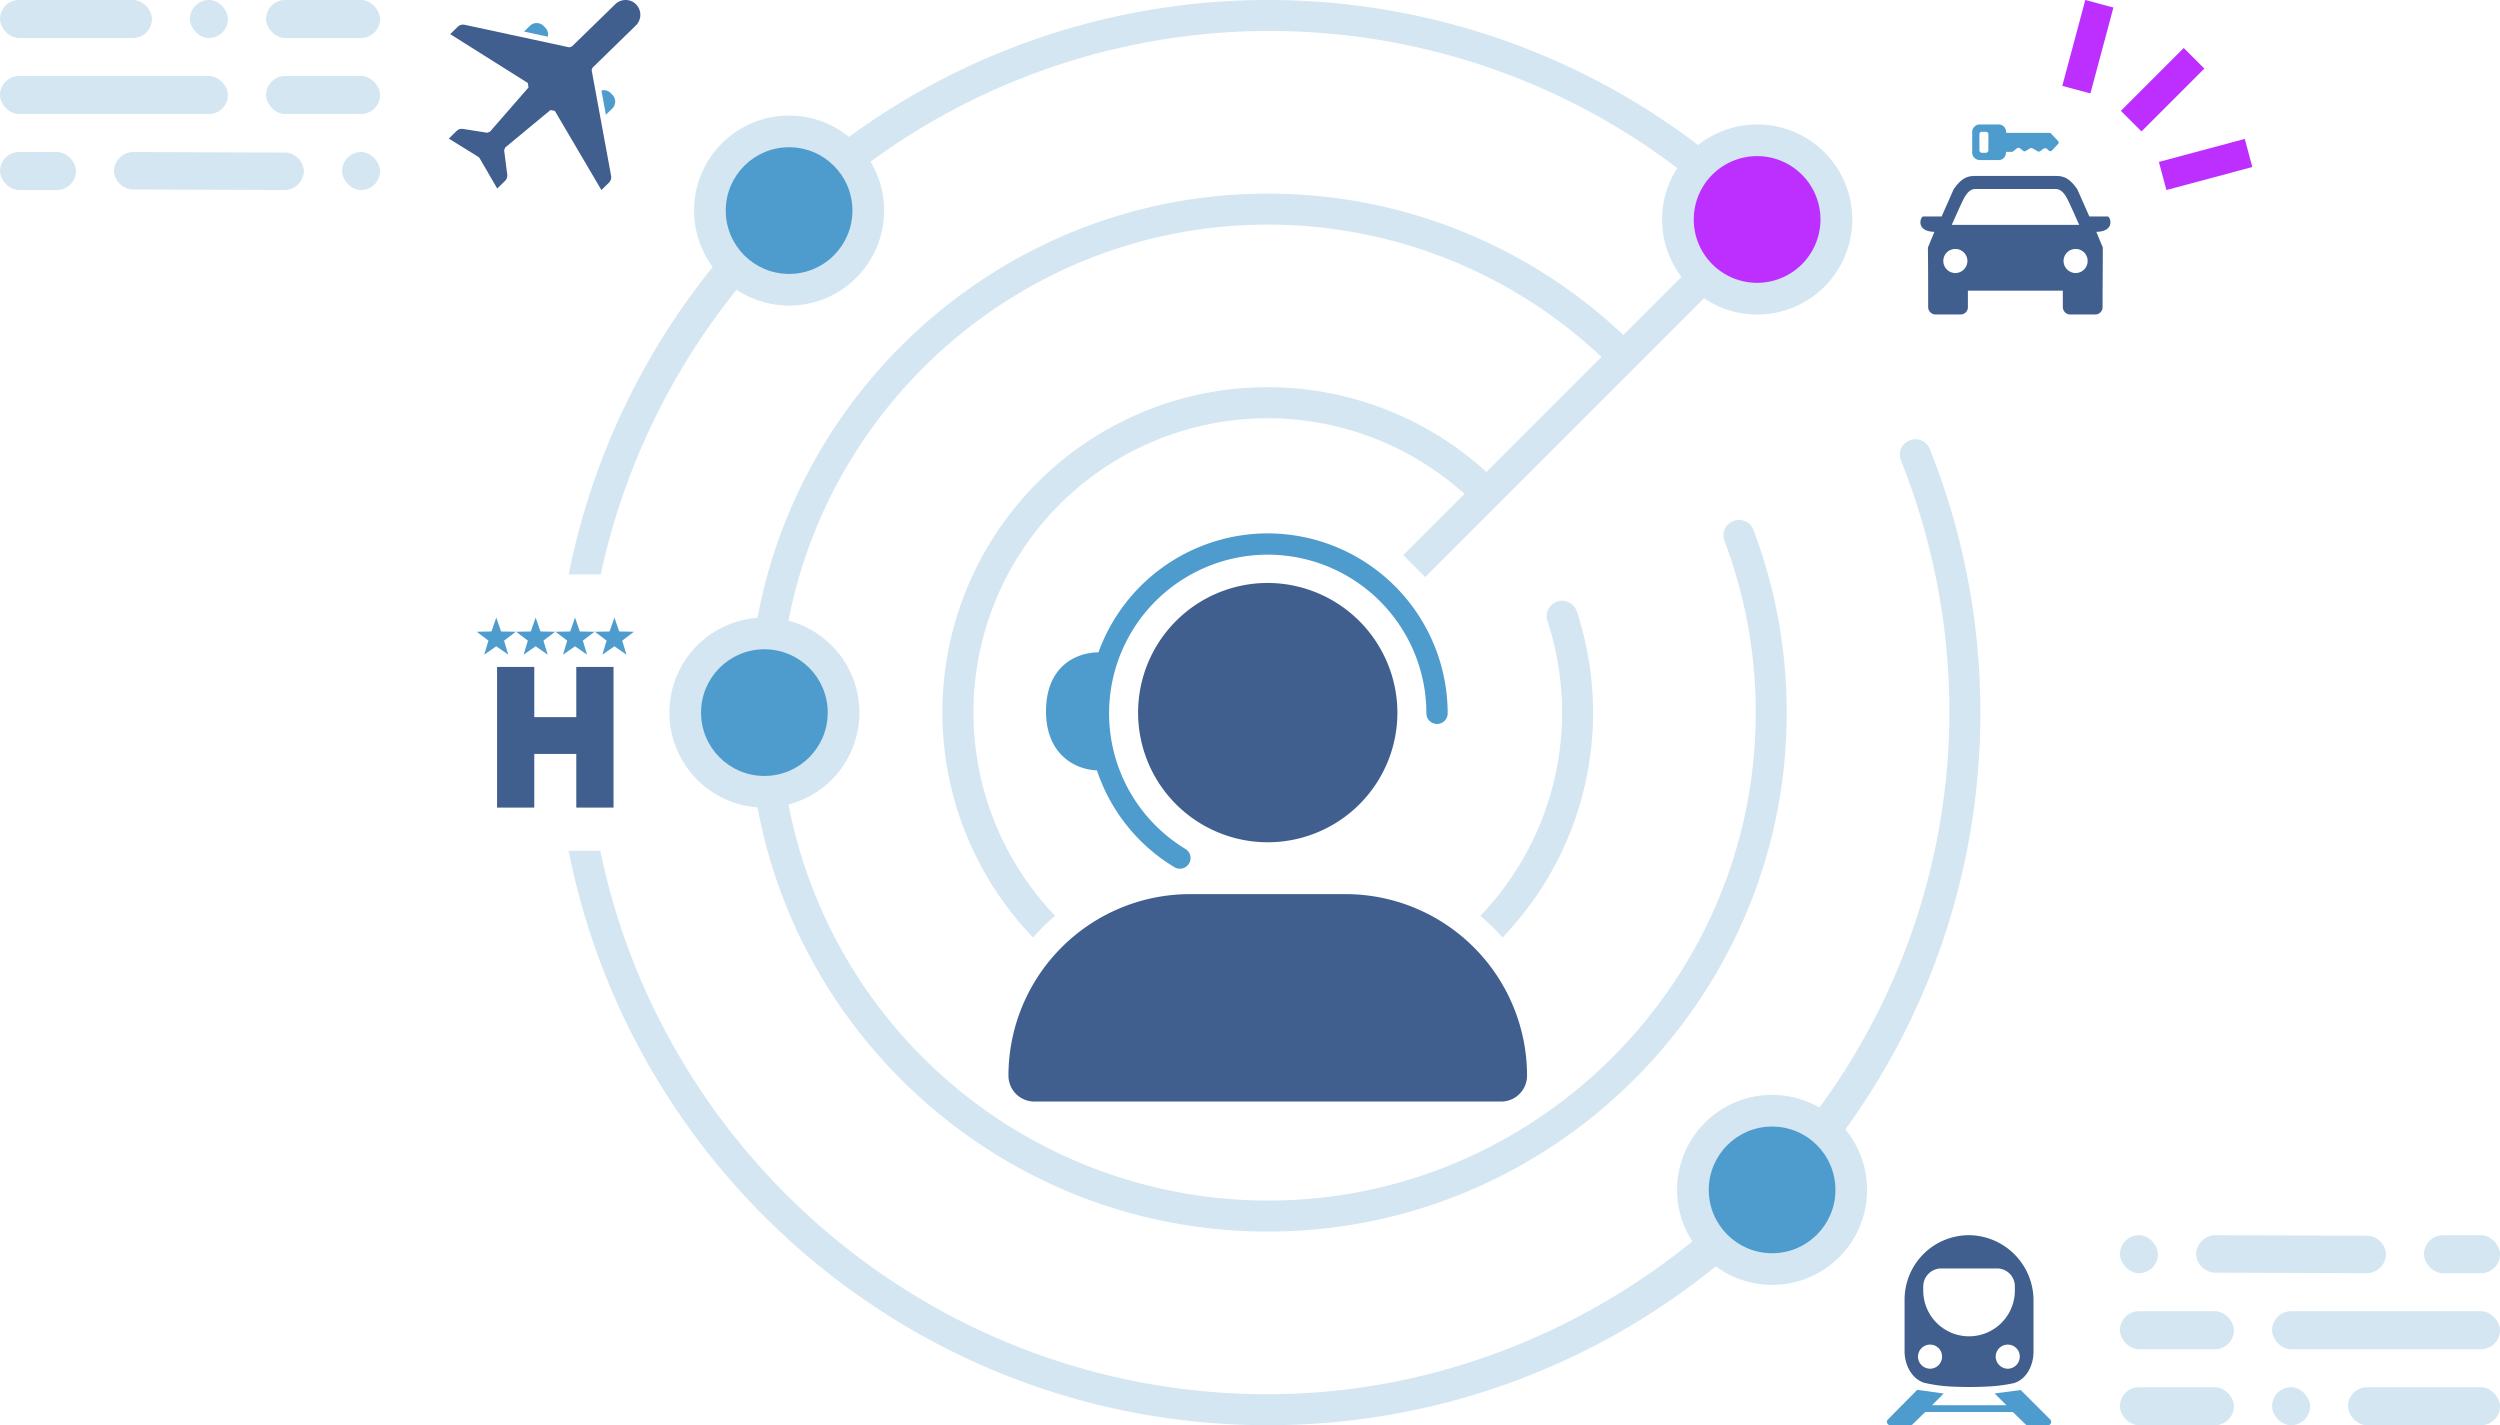 <svg xmlns="http://www.w3.org/2000/svg" viewBox="0 0 631.484 360"><path d="M500.225 180a179.023 179.023 0 00-12.771-66.575 3.913 3.913 0 00-5.259-2.121l-.03.014a3.888 3.888 0 00-2.007 4.97 171.32 171.32 0 0112.19 67.92 169.386 169.386 0 01-32.773 95.552 23.981 23.981 0 00-32.098 33.818c-30.008 24.279-67.962 38.878-108.486 38.592-82.429-.581-151.255-59.391-167.358-137.255h-7.984C159.953 297.511 232.918 360 320.225 360a179.128 179.128 0 00113.162-40.134 23.987 23.987 0 0032.733-34.582A179.001 179.001 0 00500.225 180z" fill="#d4e6f1"/><path d="M320.225 147.25a32.75 32.75 0 1032.75 32.75 32.849 32.849 0 00-32.75-32.75zM300.575 225.849a45.893 45.893 0 00-45.848 45.849 6.55 6.55 0 006.55 6.55h117.896a6.55 6.55 0 006.55-6.55 45.893 45.893 0 00-45.849-45.85z" fill="#405f8e"/><path d="M320.225 134.729a45.528 45.528 0 00-42.76 30.045c-6.254.09-13.25 4.003-13.25 14.919 0 10.324 6.714 14.637 12.868 14.901a45.203 45.203 0 0019.572 24.456 2.69 2.69 0 002.793-4.598 40.074 40.074 0 1160.848-34.272 2.69 2.69 0 105.38 0 45.502 45.502 0 00-45.451-45.451z" fill="#4e9ccd"/><rect y="19.2" width="57.572" height="9.6" rx="4.8" fill="#d4e6f1"/><rect x="67.214" y="19.2" width="28.786" height="9.6" rx="4.8" fill="#d4e6f1"/><rect width="38.382" height="9.6" rx="4.8" fill="#d4e6f1"/><rect x="67.214" width="28.786" height="9.6" rx="4.8" fill="#d4e6f1"/><rect x="86.405" y="38.4" width="9.595" height="9.6" rx="4.798" fill="#d4e6f1"/><rect x="47.977" width="9.595" height="9.6" rx="4.798" fill="#d4e6f1"/><rect y="38.4" width="19.191" height="9.6" rx="4.8" fill="#d4e6f1"/><path d="M71.638 48l-37.727-.134a4.955 4.955 0 01-5.125-4.733 4.955 4.955 0 015.125-4.733l37.727.134a4.955 4.955 0 015.125 4.733A4.955 4.955 0 0171.638 48z" fill="#d4e6f1"/><rect x="573.912" y="331.2" width="57.572" height="9.6" rx="4.8" transform="rotate(180 602.698 336)" fill="#d4e6f1"/><rect x="535.484" y="331.2" width="28.786" height="9.6" rx="4.8" transform="rotate(180 549.877 336)" fill="#d4e6f1"/><rect x="593.103" y="350.4" width="38.382" height="9.6" rx="4.8" transform="rotate(180 612.293 355.2)" fill="#d4e6f1"/><rect x="535.484" y="350.4" width="28.786" height="9.6" rx="4.8" transform="rotate(-180 549.877 355.2)" fill="#d4e6f1"/><rect x="535.484" y="312" width="9.595" height="9.6" rx="4.798" transform="rotate(-180 540.282 316.8)" fill="#d4e6f1"/><rect x="573.912" y="350.4" width="9.595" height="9.6" rx="4.798" transform="rotate(180 578.71 355.2)" fill="#d4e6f1"/><rect x="612.293" y="312" width="19.191" height="9.6" rx="4.8" transform="rotate(180 621.889 316.8)" fill="#d4e6f1"/><path d="M559.846 312l37.727.134a4.955 4.955 0 015.125 4.733 4.955 4.955 0 01-5.125 4.733l-37.727-.134a4.955 4.955 0 01-5.125-4.733 4.955 4.955 0 015.125-4.733zM410.06 84.63a130.616 130.616 0 00-93.087-35.677c-62.54 1.523-114.516 47.355-125.63 107.117a23.993 23.993 0 00.003 47.86c11.443 61.77 66.323 108.488 131.66 107.128 69.287-1.442 125.905-57.316 128.231-126.579a130.573 130.573 0 00-8.32-50.627 3.908 3.908 0 00-5.28-2.17l-.023.01a3.89 3.89 0 00-2.025 4.91 122.76 122.76 0 017.822 47.703c-2.217 64.56-54.664 116.86-119.23 118.893a123.448 123.448 0 01-125.015-99.983 24 24 0 00.007-46.43c10.734-55.889 59.525-98.594 118.013-100.01a122.815 122.815 0 0187.34 33.389l-29.055 29.056a82.121 82.121 0 00-114.539 117.585 53.257 53.257 0 015.586-5.474 74.297 74.297 0 01103.41-106.568l-15.464 15.464 5.533 5.534 15.464-15.464 5.543-5.543 29.057-29.056 5.534-5.534 14.83-14.83-.009-.007a24.004 24.004 0 10-1.476-38.686 179.334 179.334 0 00-214.49-2.06 23.985 23.985 0 00-34.425 32.867 179.544 179.544 0 00-36.37 77.637h8.082a172.657 172.657 0 0134.328-71.897 23.987 23.987 0 0033.825-32.34 170.39 170.39 0 01203.778 1.603 23.926 23.926 0 001.073 27.506l-.003-.004z" fill="#d4e6f1"/><path d="M493.001 56.8c.974-2.13 1.887-4.32 3.104-6.755.67-1.156 1.4-2.19 2.739-2.313h20.508c1.339.122 2.07 1.157 2.739 2.313 1.217 2.434 2.13 4.625 3.103 6.755zm5.843-12.354c-2.191 0-3.53.791-5.356 3.347l-3.043 6.877h-4.625c-.73 0-2.07 3.773 2.8 3.895l-1.643 3.955c.06 5.051.06 10.041.06 15.031a1.896 1.896 0 001.887 1.887h6.329a1.845 1.845 0 001.826-1.887v-4.137h23.977v4.138a1.896 1.896 0 001.887 1.886h6.329a1.845 1.845 0 001.825-1.886c0-4.99.061-9.98.061-15.032l-1.643-3.955c4.93-.122 3.53-3.895 2.86-3.895h-4.625l-3.043-6.877c-1.826-2.556-3.164-3.347-5.355-3.347zm25.437 18.44a3.052 3.052 0 00-3.042 3.042 3.092 3.092 0 003.042 3.043 3.052 3.052 0 003.043-3.043 3.013 3.013 0 00-3.043-3.042zm-30.367 0a3.052 3.052 0 013.043 3.042 3.092 3.092 0 01-3.043 3.043 3.052 3.052 0 01-3.043-3.043 3.013 3.013 0 013.043-3.042z" fill="#405f8e" fill-rule="evenodd"/><path d="M519.821 35.577l-1.733-1.829a.522.522 0 00-.433-.192H506.73v-.24a1.87 1.87 0 00-1.829-1.878h-4.861a1.911 1.911 0 00-1.877 1.877v5.246a1.945 1.945 0 001.877 1.877h4.813a1.839 1.839 0 001.829-1.877v-.192h1.443a.546.546 0 00.386-.145l.962-.77a.739.739 0 01.77 0l.77.626a.515.515 0 00.674.048l1.107-.674a.611.611 0 01.577 0l1.348.77a.592.592 0 00.626-.048l.866-.625a.739.739 0 01.77 0l.53.48a.556.556 0 00.818-.047l1.492-1.588a.554.554 0 000-.819zm-17.568 2.386a.637.637 0 01-.626.626h-1.01a.637.637 0 01-.626-.626v-4.05a.607.607 0 01.626-.625h1.01a.637.637 0 01.626.625z" fill="#4e9ccd"/><path d="M160.624 6.42l-10.956 10.681-.226.588 4.92 26.718a1.936 1.936 0 01-.552 1.738L151.907 48l-11.762-20.001-1.112-.197-11.417 9.453-.278.7.788 6.119a1.96 1.96 0 01-.568 1.634l-1.965 1.916-4.477-7.724-.284-.27-7.473-4.623 1.964-1.912a1.917 1.917 0 011.358-.553 1.741 1.741 0 01.302.03l6.062.955.71-.258 9.742-11.178-.165-1.12-19.614-12.348 1.903-1.857a1.929 1.929 0 011.747-.503l26.35 5.678.08.008.67-.218 10.95-10.675a3.731 3.731 0 015.277.075 3.756 3.756 0 01-.07 5.289z" fill="#405f8e"/><path d="M153.043 28.983l1.614-1.564a2.445 2.445 0 00.055-3.447l-.441-.456a2.434 2.434 0 00-2.355-.653zM138.377 9.264a2.437 2.437 0 00-.618-2.245l-.441-.456a2.445 2.445 0 00-3.448-.056l-1.508 1.461zM517.854 358.543l-7.429-7.429-6.6.857 2.972 2.972h-18.772l2.944-2.944-6.686-.942-7.4 7.486a.783.783 0 00-.172.943.824.824 0 00.772.514h5.057a.778.778 0 00.6-.257l3.171-3.086h22.115l3.171 3.086a.778.778 0 00.6.257h5.057a.75.75 0 00.772-.514.783.783 0 00-.172-.943z" fill="#4e9ccd"/><path d="M508.683 349.371c3.195-.955 4.97-4.457 4.97-7.971v-12.817a16.478 16.478 0 00-15.942-16.58 16.279 16.279 0 00-16.628 16.283v13.028c0 3.515 1.86 7.003 4.97 7.972a39.038 39.038 0 006.687.943 92.692 92.692 0 009.343 0 39.459 39.459 0 006.6-.858zm-22.886-24.428a4.573 4.573 0 014.542-4.543h14.144a4.5 4.5 0 014.457 4.543v1.028a11.571 11.571 0 11-23.143 0zm-1.329 17.743a3.051 3.051 0 013.043-3.043 3.013 3.013 0 013.043 3.043 3.052 3.052 0 01-3.043 3.043 3.092 3.092 0 01-3.043-3.043zm22.672 3.043a3.092 3.092 0 01-3.043-3.043 3.052 3.052 0 013.043-3.043 3.013 3.013 0 013.043 3.043 3.052 3.052 0 01-3.043 3.043zM125.554 204v-35.544h9.403v12.68h10.61v-12.68h9.407V204h-9.408v-13.556h-10.61V204z" fill="#405f8e"/><path fill="#4e9ccd" d="M126.569 159.503l3.707.076-2.955 2.24 1.074 3.55-3.044-2.119-3.044 2.119 1.074-3.55-2.955-2.241 3.707-.075 1.218-3.503 1.218 3.503zM136.518 159.503l3.707.076-2.955 2.24 1.074 3.55-3.044-2.119-3.044 2.119 1.074-3.55-2.955-2.241 3.707-.075L135.3 156l1.218 3.503zM146.467 159.503l3.707.076-2.955 2.24 1.074 3.55-3.044-2.119-3.044 2.119 1.074-3.55-2.955-2.241 3.707-.075 1.218-3.503 1.218 3.503zM156.415 159.503l3.708.076-2.955 2.24 1.074 3.55-3.044-2.119-3.044 2.119 1.074-3.55-2.956-2.241 3.708-.075 1.218-3.503 1.217 3.503z"/><path fill="#bc2fff" d="M535.719 28.002L551.6 12.121l5.2 5.199-15.882 15.882zM520.92 21.694L526.733 0l7.102 1.903-5.812 21.695zM545.322 40.899l21.695-5.813 1.903 7.102L547.225 48z"/><path d="M392.962 152.113a3.897 3.897 0 00-2.073 4.77 74.211 74.211 0 01-16.957 74.448 53.34 53.34 0 015.586 5.474 81.846 81.846 0 0018.787-82.323 3.915 3.915 0 00-5.343-2.369z" fill="#d4e6f1"/><circle cx="199.318" cy="53.192" r="16" fill="#4e9ccd"/><circle cx="193.08" cy="180" r="16" fill="#4e9ccd"/><circle cx="447.622" cy="300.558" r="16" fill="#4e9ccd"/><path d="M459.835 55.438a16 16 0 11-16-16 16 16 0 0116 16z" fill="#bc2fff"/></svg>
